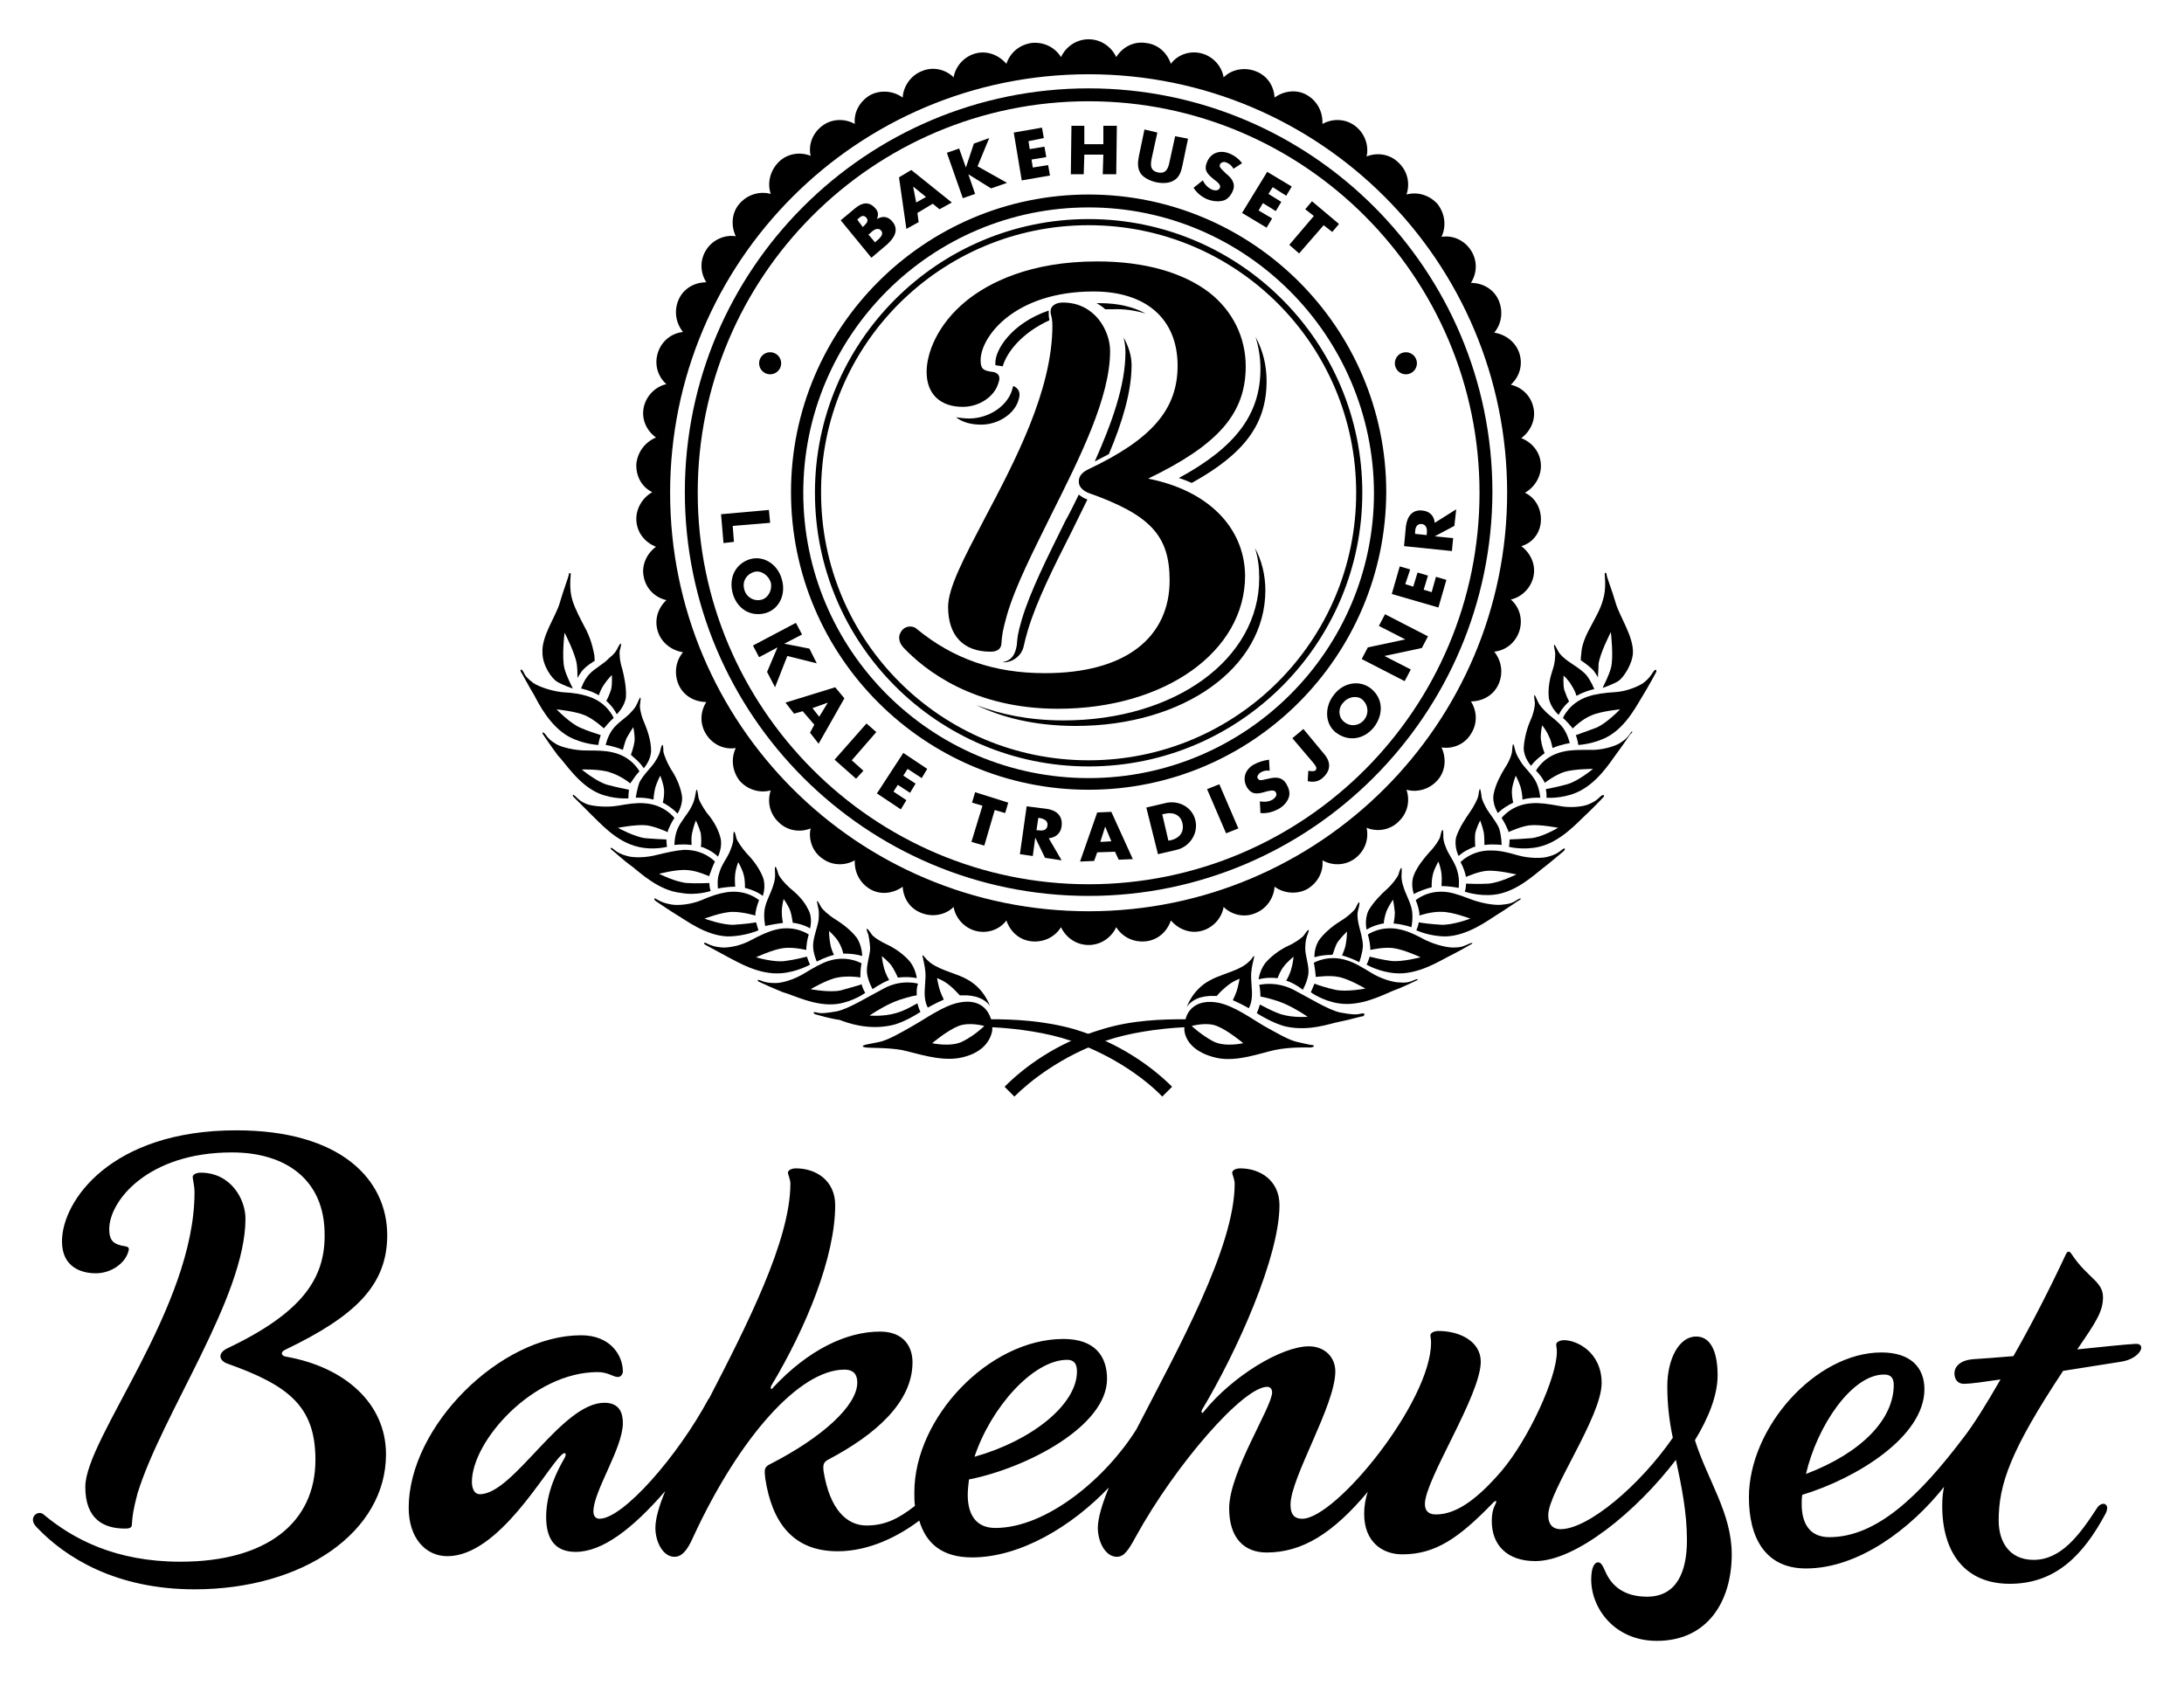 <?xml version="1.0" encoding="UTF-8"?>
<svg xmlns="http://www.w3.org/2000/svg" xmlns:xlink="http://www.w3.org/1999/xlink" version="1.1" x="0px" y="0px" width="355.9px" height="274.8px" viewBox="0 0 355.9 274.8" style="enable-background:new 0 0 355.9 274.8;" xml:space="preserve">
<g id="Layer_1">
</g>
<g id="Design">
	<g>
		<g>
			<path d="M201.2,192.9c0-0.7-0.4-1.5-0.4-1.8c0-0.4,0.6-0.7,1.3-0.7c3.3,0,6.4,2,6.4,6c0,8.4-6.9,23.8-12.6,33.3     c-0.3,0.6,0.1,0.7,0.3,0.3c4.6-5.7,12.6-10.6,17.1-10.6c2.5,0,4.3,1.7,4.3,4.1c0,5.5-7.3,17.3-7.3,21.7c0,1.8,0.8,2.3,1.9,2.3     c5.5,0,21-19.1,21-28.7c0-0.7-0.1-0.8-0.1-1.2c0-0.4,0.6-0.7,1.3-0.7c3.5,0,6.9,1.7,6.9,5c0,5.5-9.1,19.2-9.1,23.2     c0,0.9,0.4,1.7,1.8,1.7c3.5,0,7-2.8,10.7-7.1c4.4-5.2,9-15.2,9-19.4c0-0.7-0.1-0.8-0.1-1.2c0-0.4,0.6-0.7,1.3-0.7     c2,0,6.1,1.9,6.1,7c0,5.5-8.7,17.7-8.7,21.5c0,1.8,1,2.3,2,2.3c4.5,0,12.9-7.1,18.3-14.9c-0.6-2.8-0.9-5.5-0.9-8.4     c0-4.4,1.9-8.1,4.7-8.1c2.8,0,3.5,3.4,3.5,6.3c0,3.3-1.5,7-3.7,10.6c2.1,6.6,6,11.9,6,18.6c0,7.6-3.9,14.1-12.2,14.1     c-6.9,0-10.7-5.3-10.7-10c0-2.1,0.6-2.8,1.1-2.8c0.4,0,0.7,0.3,1.2,1.5c1,2.3,3,4.1,6.8,4.1c4.8,0,6.5-4,6.5-9.2     c0-4.6-0.9-8.9-1.8-13.1c-6.4,8.4-16.3,16.5-22.9,16.5c-4.7,0-7.1-2.7-7.1-6.5c0-1.5,0.3-2.2,0.6-2.8c0.3-0.6,0-0.6-0.3-0.3     c-5.7,5.9-9.5,8.5-14.9,8.5c-3.2,0-6.2-2-6.2-6.6c0-1.2,0.2-2.5,0.6-3.6c-5.7,6.8-10.7,9.9-16.5,9.9c-3.6,0-6.1-2.3-6.1-7.2     c0-5.9,7-16.5,7-18.9c0-0.4-0.2-0.9-0.8-0.9c-3.9,0-14.9,12.6-21.4,24.4c-1.2,2.2-1.9,3.3-3.1,3.3c-1.9,0-3.1-2.5-3.1-4.7     c0-1.6,0.7-3.9,1.8-6.6c-6,6.3-14.4,11.4-22.3,11.4c-4.9,0-7.5-2.3-8.6-6c-3.3,2.5-8.1,5-13.3,5c-7.2,0-10.7-4.6-11.8-11.9     c-0.1-1.2-0.3-1.8,0.8-2.3c8.4-4.3,14.2-9.5,14.2-13.3c0-1.2-0.5-2.1-2.1-2.1c-7.3,0-17.1,11-24.6,27.2c-1,2.3-1.9,3.3-3.1,3.3     c-1.9,0-3.1-2.5-3.1-4.7c0-1.5,0.6-3.6,1.6-6c-5.3,6.1-10.2,9.9-14.6,9.9c-3.2,0-4.8-1.9-4.8-5.7c0-4.1,1.9-7.7,3-9.6     c0.4-0.7,0.1-1.1-0.5-0.5c-2.6,2.4-10.2,16.5-18.6,16.5c-3.5,0-6.3-2.9-6.3-7.9c0-13.2,14.9-28.1,28.1-28.1     c4.8,0,6.8,3.3,6.8,5.9c0,0.4-0.3,0.9-0.8,0.9c-0.8,0-1.6-0.8-3.3-0.8c-10.6,0-20.5,11.3-20.5,17.9c0,0.9,0.3,2,1.3,2     c5.5,0,13.3-14.9,20.3-14.9c2.4,0,3,1.6,3,3.3c0,4.1-4.8,11.1-4.8,14.4c0,0.9,0.5,1.2,1,1.2c3.8,0,12.7-10.1,17.8-19.6v0.1     c6.2-12,13.3-25.9,13.3-35.1c0-0.7-0.4-1.5-0.4-1.8c0-0.4,0.6-0.7,1.3-0.7c3.3,0,6.4,2,6.4,6c0,8.4-4.7,19.9-10.4,29.4     c-0.3,0.6,0.1,0.7,0.3,0.3c5.7-6.1,11.9-9.1,17.4-9.1c4,0,5.3,2.6,5.3,5c0,6.5-6,11.8-13.8,15.9c-0.7,0.4-0.8,0.8-0.7,1.8     c1,6.3,3.8,8.9,7,8.9c2.9,0,5.1-1,7.9-3.2c-0.1-0.7-0.1-1.4-0.1-2.2c0-12.2,12.2-25,24.3-25c5.1,0,7.1,2.8,7.1,6.5     c0,7.7-13,14.5-22.5,16.4c-0.1,0.9-0.2,1.7-0.2,2.5c0,3.3,1.4,5.4,4.5,5.4c8.4,0,18.1-8.2,23-16.1     C191.9,219.9,201.2,203.3,201.2,192.9z M158.8,237.4c9.3-2.6,16.7-8.5,16.7-13.9c0-1.4-0.6-1.9-1.6-1.9     C168.4,221.6,161.5,229.3,158.8,237.4z M316.5,245.4c0-1.2,0.1-2.2,0.3-3.1c-5.4,6.8-13.9,13.3-22.5,13.3     c-6.7,0-9.3-5.1-9.3-11.6c0-11.4,10.9-23.6,21.6-23.6c4.7,0,7,2.4,7,6c0,7.7-11,14.5-19.9,17.2c-0.1,0.5-0.1,1-0.1,1.5     c0,3.3,1.4,5.4,4.5,5.4c7.7,0,14.7-6.7,22-16.4c1.4-1.8,3.5-5.1,5.9-9.3c-2.7,0.4-4.9,0.7-5.7,0.7c-1,0.1-1.7-0.4-1.8-1.5     c-0.1-1.1,0.7-2.3,3-2.5c1.8-0.1,4.1-0.3,6.6-0.5c2.8-4.9,5.8-10.7,8.6-16.7c0.3-0.5,0.6-0.4,0.9,0.1c2.6,3.9,5.1,4.4,5.1,7     c0,2.3-1.1,4-4.2,8.5c4-0.4,7.6-0.8,9.5-0.9c1.9-0.1,0.8,2.4-2.3,2.9l-9.5,1.5c-8.6,13-10.5,18.5-10.5,24.4     c0,3.4,1.7,6.4,5.7,6.4c4.5,0,7.5-4.1,10.3-8.4c0.8-1.3,2.3-0.8,1.4,0.9c-3.6,6.7-8.1,11.4-15.6,11.4     C320.2,258.1,316.5,253,316.5,245.4z M294.3,240.2c9.2-3.5,14.3-9,14.3-14.5c0-0.9-0.3-1.7-1.5-1.7     C301.8,223.9,296.1,232.4,294.3,240.2z M37.8,187.8c-13.7,0-20,7.9-20,12.5c0,1.9,0.7,2.5,2.6,2.8c0.6,0.1,0.7,0.3,0.5,0.9     c-0.5,1.8-2.7,3.5-5.3,3.5c-2.2,0-5.5-0.9-5.5-5.2c0-6.6,8-18.1,28.4-18.1c17,0,24.6,8,24.6,17.1c0,8.2-5.3,13.2-16.5,18.6     c-1,0.4-0.8,1.1,0.1,1.2c9.5,1.7,16.2,7.6,16.2,15.9c0,12.6-13.4,22-31.2,22c-12.7,0-21-5.1-25.8-10.2c-1.4-1.5,0.3-2.8,1.2-2     c4.8,4,11.7,7.7,22.3,7.7c14.1,0,22-6.4,22-16.6c0-8.6-4.2-12.1-14.4-15.7c-1.3-0.5-1.6-1.7,0.1-2.5     c12.2-5.8,15.8-11.4,15.8-18.3C53,192.2,46.5,187.8,37.8,187.8z M21.5,248.3c0,0.5-0.1,0.8-1.1,0.8c-3.5,0-6.5-1.5-6.5-6.8     c0-7.9,17.8-29.2,17.8-48c0-1.1-0.3-2.1-0.3-2.5c0-0.4,0.6-0.7,1.3-0.7c4.9,0,7.3,4.3,7.3,7.5c0,12.8-13.6,31.8-17.6,44.8     C21.7,246.1,21.6,246.9,21.5,248.3z"></path>
		</g>
	</g>
	<g>
		<g>
			<g>
				<path d="M150.8,158.4c0.1,1.1-0.2,2.9-0.1,4c0.1,1.2,0.5,1.8,0.5,1.8s1.2-0.7,2.6-1.3c-0.2-0.4-0.4-0.9-0.6-1.4      c-0.3-0.9-0.5-2.1-0.5-2.1s1.2,0.4,2.3,1.4c0.6,0.5,1.1,1.1,1.4,1.4c0.1,0,0.2,0,0.3,0c2.4-0.1,3.9,0.7,4.6,1.7      c0,0-0.9-2.8-3.7-4.3c-1.4-0.8-3.5-1.3-4.8-2c-1.1-0.5-1.8-1.2-2.1-1.6c-0.3-0.4-0.5-0.5-0.3,0.1      C150.5,156.7,150.7,157.3,150.8,158.4z"></path>
				<path d="M145.2,167.1c2.1-0.4,4.8-2.2,4.8-2.2s-0.3-0.5-0.5-1.4c-0.6,0.3-2,1.2-3.5,1.6c-2,0.6-4.3,0.4-4.3,0.4s1.7-1.2,3.7-2.1      c1.6-0.7,3.3-1.1,4-1.2c-0.1-1.2,0.2-1.9,0.2-1.9s-2.7-0.8-5.6,0.8c-2.5,1.3-5.7,3.3-7.6,3.7c-1.7,0.3-2.6,0.4-3.3,0.2      c-0.7-0.2-0.6,0.2-0.2,0.3c0.4,0.1,2.3,0.7,3.9,0.9C138.1,166.7,141.4,167.9,145.2,167.1z"></path>
				<path d="M141.8,154.5c0,1.1-0.7,2.9-0.5,4.2c0.2,1.3,0.9,2.5,0.9,2.5s1.2-0.9,2.7-1.5c-0.2-0.3-0.6-1.1-0.8-1.8      c-0.3-1-0.4-2.1-0.4-2.1s1.1,0.9,1.6,1.6c0.4,0.6,0.9,1.6,1,1.9c0,0,0.1,0,0.1,0c1.8-0.2,3,0.1,3,0.1s-0.2-1.7-1.3-2.9      c-1.1-1.2-2.5-2.1-3.6-2.6c-1.1-0.5-2.3-1.3-2.5-1.7c-0.8-1.2-1-1.1-0.5,0.1C141.6,152.8,141.7,153.2,141.8,154.5z"></path>
				<path d="M132.5,154.1c0,1.3,0.6,2.6,0.6,2.6s1.3-0.7,2.8-1.1c-0.2-0.4-0.5-1.1-0.6-1.8c-0.2-1-0.2-2.1-0.2-2.1s1,0.9,1.5,1.7      c0.4,0.6,0.8,1.7,0.8,2c0.1,0,0.1,0,0.2,0c1.8,0,2.9,0.4,2.9,0.4s0-1.7-0.9-3c-1-1.3-2.4-2.3-3.5-3c-1-0.6-2.1-1.6-2.3-2      c-0.7-1.3-0.8-1.3-0.5,0c0.1,0.4,0.2,0.8,0.1,2.1C133.2,151.2,132.5,152.8,132.5,154.1z"></path>
				<path d="M127.3,158.6c2.6-0.2,4.7-1.4,4.7-1.4s-0.3-0.6-0.5-1.3c-0.4,0.1-2,0.5-3.5,0.7c-1.8,0.3-4.8-0.6-4.8-0.6      s2.8-1.3,4.5-1.5c1.6-0.2,3.6,0.3,3.7,0.3c0-0.1,0-0.2,0-0.4c0.1-1.3,0.4-2.1,0.4-2.1s-2.2-1.6-5.4-0.8c-1.2,0.3-2.5,0.9-4,1.7      c-1.6,0.9-3.7,1.3-4.8,1.2c-1.1-0.1-1.7-0.3-2.3-0.6c-0.7-0.4-0.7,0-0.3,0.2c0.4,0.2,2.4,1.3,3.7,2      C120.1,156.7,123.6,158.9,127.3,158.6z"></path>
				<path d="M136.5,163.6c2.6-0.4,4.5-1.8,4.5-1.8s-0.4-0.6-0.6-1.4c-0.5,0.2-2,0.6-3.4,1c-1.8,0.4-4.9-0.2-4.9-0.2s2.7-1.6,4.4-1.9      c1.5-0.3,3.4-0.1,3.7,0c0-0.1,0-0.1,0-0.2c0-1.3,0.2-2.1,0.2-2.1s-2.3-1.4-5.4-0.4c-1.2,0.4-2.4,1.1-3.9,2      c-1.6,1-3.6,1.6-4.7,1.6c-1.1,0-1.7-0.1-2.4-0.4c-0.7-0.3-0.6,0.1-0.3,0.2c0.4,0.2,2.4,1.1,3.9,1.7      C129.2,162.1,132.9,164.1,136.5,163.6z"></path>
				<path d="M127.6,150.4c-0.1-0.4-0.2-1.1-0.2-1.8c0-1,0.3-2.1,0.3-2.1s0.8,1.1,1.1,2c0.2,0.6,0.3,1.4,0.4,1.9c0.1,0,0.2,0,0.2,0      c1.8,0.3,2.6,0.9,2.6,0.9s0.5-1.7-0.3-3.1c-0.7-1.5-2-2.7-3-3.5c-0.9-0.8-1.8-1.9-1.9-2.4c-0.4-1.4-0.6-1.4-0.5-0.1      c0,0.4,0.1,0.9-0.3,2.1c-0.3,1.1-1.2,2.6-1.4,3.9c-0.2,1.3,0.1,2.7,0.1,2.7S126,150.6,127.6,150.4z"></path>
				<path d="M123.6,151.6c0,0-0.2-0.6-0.4-1.3c-0.4,0.1-2,0.3-3.6,0.4c-1.8,0.1-4.8-1-4.8-1s2.9-1.1,4.6-1.1c1.7,0,3.7,0.6,3.7,0.6      l0,0c0-0.1,0-0.3,0-0.4c0.2-1.2,0.6-2.1,0.6-2.1s-2-1.8-5.3-1.3c-1.3,0.2-2.5,0.6-4.1,1.3c-1.7,0.7-3.8,0.9-4.9,0.7      c-1.1-0.2-1.6-0.4-2.3-0.8c-0.6-0.4-0.6-0.1-0.3,0.2c0.3,0.2,2.2,1.5,3.5,2.3c1.4,0.8,4.7,3.4,8.3,3.5      C121.4,152.6,123.6,151.6,123.6,151.6z"></path>
				<path d="M117,144.8c0,0,1.3-0.3,2.8-0.3c0-0.4-0.1-1.2,0-2c0.1-1,0.5-2,0.5-2s0.7,1.2,0.9,2.1c0.2,0.7,0.2,1.7,0.2,2.1      c0.1,0,0.3,0.1,0.4,0.1c1.7,0.5,2.5,1.2,2.5,1.2s0.6-1.6,0-3.1c-0.6-1.5-1.7-2.9-2.6-3.8c-0.8-0.9-1.6-2.1-1.7-2.5      c-0.3-1.4-0.5-1.4-0.5-0.1c0,0.4,0,0.9-0.5,2.1c-0.4,1.1-1.5,2.4-1.8,3.7C116.8,143.3,117,144.8,117,144.8z"></path>
				<path d="M115.8,145.2c0,0-0.2-0.6-0.2-1.3c-0.5,0-2.1,0.1-3.6,0c-1.8-0.1-4.6-1.5-4.6-1.5s3-0.8,4.7-0.6c1.5,0.1,3.2,0.9,3.5,1      c0-0.1,0-0.3,0.1-0.4c0.4-1.2,0.8-2,0.8-2s-1.8-2-5.1-1.9c-1.3,0.1-2.6,0.4-4.3,0.8c-1.8,0.5-3.9,0.5-4.9,0.2      c-1.1-0.3-1.6-0.6-2.2-1.1c-0.6-0.5-0.6-0.1-0.3,0.1c0.3,0.2,2,1.8,3.3,2.7c1.3,1,4.3,3.9,7.9,4.3      C113.5,146,115.8,145.2,115.8,145.2z"></path>
				<path d="M109.9,137.7c0,0,1.3-0.2,2.8,0c0-0.4-0.1-1.2,0.1-2c0.2-1,0.6-2,0.6-2s0.6,1.3,0.8,2.1c0.1,0.8,0.1,1.9,0,2.2      c0.1,0,0.3,0.1,0.4,0.1c1.7,0.7,2.4,1.5,2.4,1.5s0.8-1.6,0.4-3.1c-0.4-1.6-1.4-3.1-2.2-4c-0.7-1-1.4-2.2-1.4-2.7      c-0.2-1.4-0.3-1.5-0.5-0.2c-0.1,0.4-0.1,0.9-0.7,2c-0.5,1-1.7,2.3-2.2,3.5C109.9,136.3,109.9,137.7,109.9,137.7z"></path>
				<path d="M108.7,138c0,0-0.1-0.5-0.1-1.2c-0.6,0-2-0.1-3.4-0.2c-1.8-0.2-4.5-1.7-4.5-1.7s3.1-0.6,4.7-0.4      c1.4,0.2,2.9,0.9,3.4,1.1c0-0.1,0.1-0.3,0.1-0.4c0.5-1.2,1-1.9,1-1.9s-1.6-2.2-4.9-2.4c-1.3-0.1-2.6,0.1-4.3,0.4      c-1.8,0.3-3.9,0.1-4.9-0.2c-1.1-0.4-1.5-0.8-2-1.3c-0.5-0.5-0.6-0.2-0.3,0.1c0.3,0.3,1.9,1.9,3,3c1.2,1.1,3.9,4.3,7.5,5.1      C106.4,138.6,108.7,138,108.7,138z"></path>
				<path d="M103.6,130c0,0,1.4-0.1,2.9,0.3c0-0.4,0.1-1.2,0.3-2c0.3-1,0.8-1.9,0.8-1.9s0.5,1.3,0.6,2.2c0.1,0.8-0.1,1.9-0.2,2.2      c0.1,0,0.1,0.1,0.2,0.1c1.6,0.9,2.2,1.7,2.2,1.7s1-1.5,0.7-3.1c-0.3-1.6-1.1-3.2-1.8-4.2c-0.6-1-1.1-2.3-1.2-2.8      c0-1.4-0.2-1.5-0.5-0.2c-0.1,0.4-0.2,0.8-0.9,1.9c-0.6,0.9-1.9,2.1-2.5,3.3C103.8,128.6,103.6,130,103.6,130z"></path>
				<path d="M97.6,129.3c2.4,1,4.8,0.8,4.8,0.8s0-0.7,0.1-1.4c-0.5-0.1-2-0.4-3.5-0.8c-1.8-0.5-4.2-2.5-4.2-2.5s3.1-0.1,4.7,0.5      c1.6,0.5,3.2,1.7,3.2,1.8c0-0.1,0.1-0.2,0.2-0.3c0.7-1.1,1.3-1.7,1.3-1.7s-1.2-2.4-4.4-3.1c-1.3-0.3-2.6-0.3-4.3-0.3      c-1.8,0-3.9-0.5-4.8-1c-1-0.6-1.4-1-1.8-1.6c-0.5-0.6-0.6-0.3-0.4,0c0.2,0.3,1.5,2.2,2.4,3.4C92.1,124.3,94.3,127.9,97.6,129.3z      "></path>
				<path d="M99.8,118.9c-0.8,1.1-1.1,2.5-1.1,2.5s1.4,0.2,2.8,0.8c0.1-0.3,0.3-1.2,0.6-1.9c0.5-0.9,1.1-1.8,1.1-1.8      s0.3,1.4,0.2,2.3c-0.1,0.8-0.5,2-0.6,2.2c0.1,0.1,0.2,0.1,0.2,0.2c1.4,1.1,1.9,2,1.9,2s1.2-1.3,1.2-2.9c0-1.6-0.6-3.3-1.1-4.5      c-0.5-1.1-0.8-2.5-0.7-3c0.2-1.4,0.1-1.5-0.4-0.3c-0.2,0.4-0.3,0.8-1.2,1.7C102.1,116.9,100.6,117.8,99.8,118.9z"></path>
				<path d="M92.8,120.1c2.3,1.2,4.7,1.3,4.7,1.3s0.1-0.8,0.4-1.6c-0.5-0.2-2-0.6-3.3-1.2c-1.7-0.7-3.9-3-3.9-3s3.1,0.3,4.7,1      c1.5,0.7,2.9,2,3,2.1c0,0,0-0.1,0.1-0.1c0.8-1,1.5-1.6,1.5-1.6s-1-2.5-4.1-3.5c-1.2-0.4-2.5-0.6-4.3-0.7      c-1.8-0.2-3.8-0.9-4.7-1.5c-0.9-0.7-1.3-1.1-1.6-1.8c-0.4-0.7-0.6-0.3-0.4,0c0.2,0.3,1.3,2.4,2.1,3.7      C87.7,114.5,89.6,118.4,92.8,120.1z"></path>
				<path d="M96,109.9c-0.9,1-1.3,2.3-1.3,2.3s1.5,0.3,2.9,1.1c0.1-0.4,0.4-1.1,0.8-1.7c0.6-0.9,1.3-1.6,1.3-1.6s0.1,1.4-0.1,2.3      c-0.2,0.7-0.6,1.6-0.8,1.9c0,0,0,0,0,0c1.3,1.2,1.7,2.2,1.7,2.2s1.3-1.2,1.5-2.8c0.1-1.6-0.3-3.4-0.6-4.6      c-0.4-1.2-0.5-2.5-0.4-3c0.4-1.4,0.2-1.5-0.4-0.3c-0.2,0.4-0.4,0.8-1.4,1.6C98.4,108.2,96.9,108.9,96,109.9z"></path>
				<path d="M175,167.7c-5-1.4-9.9-1.6-13.5-1.6c-0.5-1.7-2-3.4-5.3-2.7c-2.5,0.5-5.5,2.7-7.5,3.8c-1.9,1.1-4,2.3-5.4,2.6      c-1.4,0.3-2.2,0.4-2.4,0.5c-0.4,0.1-0.5,0.3,0.2,0.4c0.7,0.1,3.4,0,5.8,0.4c2.4,0.5,6.2,1.9,9.5,1.3c3.6-0.7,5-2.7,5.3-4.5      c0-0.1,0-0.3,0-0.5c4.1,0.2,9,0.9,12.8,2.2c7.3,2.5,12.5,6.6,14.9,9.1l0.2-0.2l1.4-1.4C187.8,173.9,182.4,169.9,175,167.7z       M156.9,169.7c-1.9,1-5,0.3-5,0.3s2.5-2.1,4.3-2.8c1.8-0.7,4.2,0,4.2,0S158.9,168.7,156.9,169.7z"></path>
				<path d="M90.8,111.1c0.8,0.5,2.5,1.1,2.5,1.1s0,0,0-0.1c-0.3-0.6-1-2-1.3-3.1c-0.5-1.8,0-5.9,0-5.9s1.8,3.5,2,5.2      c0.1,0.8,0.1,1.5,0.1,2.2c0.2-0.4,0.5-0.8,0.7-1.1c0.7-0.9,2.1-1.7,2.1-1.7s0-0.8-0.1-1.2c-0.1-0.4-0.3-1.8-1.2-3.7      c-1.1-2.1-1.8-3.4-2.3-4.9C92.7,96,93,94,93,93.6c0-0.3-0.3-0.3-0.3,0c0,0.3-0.9,2.6-1.5,4.7c-0.6,2.1-3,5.4-2.8,8.1      C88.4,108.4,89.9,110.6,90.8,111.1z"></path>
			</g>
			<g>
				<path d="M213.8,170.3c-0.2,0-1.1-0.2-2.4-0.5c-1.4-0.3-3.4-1.5-5.4-2.6c-1.9-1.1-4.9-3.3-7.5-3.8c-3.3-0.6-4.9,1-5.3,2.7      c-3.7,0-8.6,0.1-13.5,1.6c-7.5,2.2-12.8,6.2-16,9.4l1.4,1.4l0.2,0.2c2.4-2.4,7.6-6.6,14.9-9.1c3.8-1.3,8.7-2,12.8-2.2      c0,0.2,0,0.3,0,0.5c0.2,1.8,1.7,3.7,5.3,4.5c3.3,0.7,7.1-0.8,9.5-1.3c2.4-0.5,5.1-0.4,5.8-0.4      C214.3,170.6,214.2,170.3,213.8,170.3z M197.7,169.7c-1.9-1-3.5-2.5-3.5-2.5s2.4-0.7,4.1,0c1.8,0.7,4.3,2.8,4.3,2.8      S199.6,170.7,197.7,169.7z"></path>
				<path d="M198,162.3c0.1,0,0.2,0,0.3,0c0.3-0.4,0.8-0.9,1.4-1.4c1.1-1,2.3-1.4,2.3-1.4s-0.2,1.2-0.5,2.1c-0.2,0.5-0.4,1-0.6,1.4      c1.4,0.6,2.6,1.3,2.6,1.3s0.4-0.6,0.5-1.8c0.1-1.1-0.2-2.9-0.1-4c0.1-1.1,0.3-1.7,0.4-2.2c0.2-0.7,0-0.6-0.3-0.1      c-0.3,0.4-1,1.1-2.1,1.6c-1.4,0.7-3.4,1.2-4.8,2c-2.8,1.5-3.7,4.3-3.7,4.3C194.1,163,195.6,162.2,198,162.3z"></path>
				<path d="M221.7,165.2c-0.7,0.2-1.7,0.1-3.3-0.2c-1.9-0.4-5.1-2.4-7.6-3.7c-2.9-1.5-5.6-0.8-5.6-0.8s0.2,0.7,0.2,1.9      c0.6,0.1,2.4,0.5,4,1.2c2,0.9,3.7,2.1,3.7,2.1s-2.3,0.2-4.3-0.4c-1.5-0.5-2.9-1.3-3.5-1.6c-0.2,0.8-0.5,1.4-0.5,1.4      s2.6,1.7,4.8,2.2c3.8,0.8,7.1-0.5,8.7-0.8c1.6-0.3,3.5-0.9,3.9-0.9C222.4,165.3,222.5,165,221.7,165.2z"></path>
				<path d="M208.1,159.4c0,0,0.1,0,0.1,0c0.1-0.3,0.5-1.3,1-1.9c0.5-0.7,1.6-1.6,1.6-1.6s-0.1,1.1-0.4,2.1      c-0.2,0.7-0.6,1.5-0.8,1.8c1.5,0.5,2.7,1.5,2.7,1.5s0.7-1.2,0.9-2.5c0.2-1.3-0.5-3-0.5-4.2c0-1.3,0.2-1.7,0.3-2.1      c0.5-1.2,0.3-1.3-0.5-0.1c-0.3,0.4-1.4,1.2-2.5,1.7c-1.1,0.5-2.5,1.4-3.6,2.6c-1.1,1.2-1.3,2.9-1.3,2.9S206.3,159.2,208.1,159.4      z"></path>
				<path d="M217.2,155.5c0.1-0.3,0.4-1.4,0.8-2c0.5-0.7,1.5-1.7,1.5-1.7s0,1.1-0.2,2.1c-0.1,0.7-0.5,1.5-0.6,1.8      c1.5,0.4,2.8,1.1,2.8,1.1s0.5-1.3,0.6-2.6c0-1.3-0.6-2.9-0.8-4.1c-0.2-1.3,0-1.7,0.1-2.1c0.3-1.3,0.1-1.3-0.5,0      c-0.2,0.4-1.3,1.4-2.3,2c-1,0.6-2.5,1.7-3.5,3c-1,1.3-0.9,3-0.9,3s1.1-0.4,2.9-0.4C217.1,155.5,217.2,155.5,217.2,155.5z"></path>
				<path d="M239.4,153.8c-0.7,0.3-1.2,0.6-2.3,0.6c-1.1,0.1-3.1-0.4-4.8-1.2c-1.5-0.8-2.7-1.4-4-1.7c-3.2-0.8-5.4,0.8-5.4,0.8      s0.3,0.9,0.4,2.1c0,0.1,0,0.2,0,0.4c0.1,0,2.1-0.5,3.7-0.3c1.7,0.2,4.5,1.5,4.5,1.5s-3,0.8-4.8,0.6c-1.5-0.2-3.1-0.6-3.5-0.7      c-0.2,0.7-0.5,1.3-0.5,1.3s2,1.2,4.7,1.4c3.6,0.3,7.2-2,8.6-2.7c1.4-0.7,3.4-1.8,3.7-2C240,153.8,240.1,153.5,239.4,153.8z"></path>
				<path d="M230.5,159.7c-0.7,0.3-1.2,0.5-2.4,0.4c-1.1,0-3.1-0.6-4.7-1.6c-1.5-0.9-2.6-1.6-3.9-2c-3.1-1-5.4,0.4-5.4,0.4      s0.2,0.9,0.3,2.1c0,0.1,0,0.1,0,0.2c0.3,0,2.2-0.3,3.7,0c1.7,0.3,4.4,1.9,4.4,1.9s-3.1,0.6-4.9,0.2c-1.4-0.3-2.9-0.8-3.4-1      c-0.3,0.8-0.6,1.4-0.6,1.4s1.9,1.4,4.5,1.8c3.6,0.6,7.3-1.4,8.8-2c1.4-0.5,3.5-1.5,3.9-1.7C231.1,159.7,231.2,159.4,230.5,159.7      z"></path>
				<path d="M225.3,150.5c0.1,0,0.2,0,0.2,0c0-0.5,0.2-1.3,0.4-1.9c0.3-0.8,1.1-2,1.1-2s0.2,1,0.3,2.1c0,0.6-0.1,1.3-0.2,1.8      c1.5,0.1,2.9,0.6,2.9,0.6s0.3-1.4,0.1-2.7c-0.2-1.3-1.1-2.8-1.4-3.9c-0.4-1.2-0.3-1.7-0.3-2.1c0.1-1.3-0.1-1.3-0.5,0.1      c-0.2,0.5-1,1.6-1.9,2.4c-0.9,0.8-2.2,2.1-3,3.5c-0.7,1.5-0.3,3.1-0.3,3.1S223.5,150.9,225.3,150.5z"></path>
				<path d="M247.3,146.6c-0.6,0.4-1.1,0.7-2.3,0.8c-1.1,0.2-3.1-0.1-4.9-0.7c-1.6-0.6-2.9-1.1-4.1-1.3c-3.3-0.5-5.3,1.3-5.3,1.3      s0.4,0.8,0.6,2.1c0,0.1,0,0.3,0,0.4l0,0c0,0,2-0.7,3.7-0.6c1.7,0,4.6,1.1,4.6,1.1s-2.9,1.1-4.8,1c-1.6-0.1-3.2-0.3-3.6-0.4      c-0.1,0.7-0.4,1.3-0.4,1.3s2.1,1,4.8,1c3.6-0.1,7-2.7,8.3-3.5c1.3-0.8,3.2-2.1,3.5-2.3C248,146.5,248,146.2,247.3,146.6z"></path>
				<path d="M232.9,144.7c0.1,0,0.3-0.1,0.4-0.1c0-0.4,0-1.4,0.2-2.1c0.2-0.9,0.9-2.1,0.9-2.1s0.4,1,0.5,2c0.1,0.8,0,1.6,0,2      c1.5,0,2.8,0.3,2.8,0.3s0.2-1.4-0.2-2.7c-0.3-1.3-1.4-2.7-1.8-3.7c-0.5-1.2-0.5-1.6-0.5-2.1c0-1.3-0.2-1.3-0.5,0.1      c-0.1,0.5-0.9,1.7-1.7,2.5c-0.8,0.9-2,2.3-2.6,3.8c-0.6,1.5,0,3.1,0,3.1S231.2,145.2,232.9,144.7z"></path>
				<path d="M254.5,138.5c-0.6,0.5-1.1,0.8-2.2,1.1c-1,0.3-3.1,0.3-4.9-0.2c-1.7-0.5-3-0.8-4.3-0.8c-3.3-0.1-5.1,1.9-5.1,1.9      s0.5,0.8,0.8,2c0,0.1,0.1,0.3,0.1,0.4c0.3-0.1,2-0.9,3.5-1c1.7-0.1,4.7,0.6,4.7,0.6s-2.8,1.4-4.6,1.5c-1.5,0.1-3.1,0-3.6,0      c0,0.8-0.2,1.3-0.2,1.3s2.2,0.8,4.8,0.5c3.6-0.4,6.7-3.4,7.9-4.3c1.2-0.9,2.9-2.4,3.3-2.7C255.2,138.4,255.1,138,254.5,138.5z"></path>
				<path d="M240,138.1c0.1-0.1,0.3-0.1,0.4-0.1c0-0.3-0.1-1.4,0-2.2c0.2-0.9,0.8-2.1,0.8-2.1s0.4,1,0.6,2c0.1,0.8,0.1,1.7,0.1,2      c1.5-0.2,2.8,0,2.8,0s0-1.4-0.4-2.7c-0.5-1.2-1.7-2.5-2.2-3.5c-0.6-1.1-0.7-1.6-0.7-2c-0.2-1.3-0.3-1.2-0.5,0.2      c-0.1,0.5-0.7,1.7-1.4,2.7c-0.7,1-1.7,2.5-2.2,4c-0.4,1.6,0.4,3.1,0.4,3.1S238.3,138.8,240,138.1z"></path>
				<path d="M260.8,129.8c-0.5,0.5-1,0.9-2,1.3c-1,0.4-3.1,0.6-4.9,0.2c-1.7-0.3-3-0.5-4.3-0.4c-3.3,0.2-4.9,2.4-4.9,2.4      s0.5,0.7,1,1.9c0.1,0.1,0.1,0.3,0.1,0.4c0.5-0.2,2-0.9,3.4-1.1c1.7-0.2,4.7,0.4,4.7,0.4s-2.7,1.6-4.5,1.7      c-1.4,0.1-2.8,0.2-3.4,0.2c0,0.7-0.1,1.2-0.1,1.2s2.3,0.6,4.9,0c3.5-0.8,6.3-4,7.5-5.1c1.1-1,2.7-2.7,3-3      C261.5,129.7,261.4,129.3,260.8,129.8z"></path>
				<path d="M246.4,130.9c0.1,0,0.1-0.1,0.2-0.1c-0.1-0.3-0.3-1.4-0.2-2.2c0.1-0.9,0.6-2.2,0.6-2.2s0.5,0.9,0.8,1.9      c0.2,0.7,0.3,1.6,0.3,2c1.5-0.4,2.9-0.3,2.9-0.3s-0.1-1.4-0.7-2.6c-0.6-1.2-1.9-2.3-2.5-3.3c-0.7-1.1-0.8-1.5-0.9-1.9      c-0.3-1.3-0.4-1.2-0.5,0.2c0,0.5-0.5,1.8-1.2,2.8c-0.6,1-1.5,2.6-1.8,4.2c-0.3,1.6,0.7,3.1,0.7,3.1S244.8,131.7,246.4,130.9z"></path>
				<path d="M265.6,119.6c-0.4,0.6-0.8,1-1.8,1.6c-0.9,0.5-3,1.1-4.8,1c-1.7,0-3.1,0-4.3,0.3c-3.2,0.7-4.4,3.1-4.4,3.1      s0.7,0.6,1.3,1.7c0.1,0.1,0.1,0.2,0.1,0.3c0.1-0.1,1.7-1.3,3.2-1.8c1.6-0.5,4.7-0.5,4.7-0.5s-2.4,2-4.2,2.5      c-1.4,0.4-3,0.7-3.5,0.8c0.2,0.8,0.1,1.4,0.1,1.4s2.4,0.2,4.8-0.8c3.4-1.4,5.6-5,6.5-6.2c0.9-1.2,2.2-3.1,2.4-3.4      C266.2,119.3,266,118.9,265.6,119.6z"></path>
				<path d="M251.5,122.9c0.1-0.1,0.2-0.1,0.2-0.2c-0.1-0.2-0.5-1.3-0.6-2.2c-0.1-0.9,0.2-2.3,0.2-2.3s0.7,0.8,1.1,1.8      c0.4,0.7,0.5,1.6,0.6,1.9c1.4-0.6,2.8-0.8,2.8-0.8s-0.3-1.4-1.1-2.5c-0.8-1.1-2.3-2-3-2.8c-0.9-0.9-1-1.3-1.2-1.7      c-0.5-1.2-0.6-1.1-0.4,0.3c0.1,0.5-0.2,1.9-0.7,3c-0.5,1.1-1,2.8-1.1,4.5c0,1.6,1.2,2.9,1.2,2.9S250,124,251.5,122.9z"></path>
				<path d="M269.4,109.5c-0.4,0.6-0.7,1.1-1.6,1.8c-0.9,0.6-2.8,1.4-4.7,1.5c-1.7,0.1-3.1,0.3-4.3,0.7c-3.1,1-4.1,3.5-4.1,3.5      s0.7,0.6,1.5,1.6c0,0,0,0.1,0.1,0.1c0.1-0.1,1.5-1.5,3-2.1c1.5-0.7,4.7-1,4.7-1s-2.2,2.3-3.9,3c-1.3,0.5-2.8,1-3.3,1.2      c0.3,0.8,0.4,1.6,0.4,1.6s2.4-0.1,4.7-1.3c3.2-1.7,5-5.5,5.9-6.9c0.8-1.3,1.9-3.3,2.1-3.7C270,109.2,269.8,108.9,269.4,109.5z"></path>
				<path d="M254,116.5c0,0,0.4-1,1.7-2.2c0,0,0,0,0,0c-0.2-0.3-0.6-1.3-0.8-1.9c-0.2-0.9-0.1-2.3-0.1-2.3s0.8,0.7,1.3,1.6      c0.4,0.6,0.7,1.3,0.8,1.7c1.4-0.8,2.9-1.1,2.9-1.1s-0.5-1.3-1.3-2.3c-0.9-1-2.4-1.8-3.3-2.5c-1-0.8-1.2-1.2-1.4-1.6      c-0.6-1.2-0.7-1.1-0.4,0.3c0.1,0.5,0,1.9-0.4,3c-0.4,1.2-0.8,2.9-0.6,4.6C252.7,115.4,254,116.5,254,116.5z"></path>
				<path d="M259.7,109.3c0.2,0.3,0.5,0.7,0.7,1.1c0-0.6,0.1-1.4,0.1-2.2c0.2-1.7,2-5.2,2-5.2s0.5,4.2,0,5.9c-0.3,1.1-1,2.5-1.3,3.1      c0,0,0,0.1,0,0.1s1.7-0.6,2.5-1.1c0.8-0.5,2.3-2.7,2.4-4.6c0.1-2.7-2.2-6-2.8-8.1c-0.6-2.1-1.5-4.3-1.5-4.7c0-0.3-0.3-0.4-0.3,0      c0,0.3,0.3,2.4-0.3,4.2c-0.4,1.5-1.2,2.8-2.3,4.9c-1,1.9-1.2,3.2-1.2,3.7c-0.1,0.5-0.1,1.2-0.1,1.2S259,108.5,259.7,109.3z"></path>
			</g>
		</g>
		<g>
			<g>
				<path d="M251.1,84.9c0.1-2-0.9-3.8-2.6-4.6c1.6-0.9,2.7-2.7,2.6-4.6c-0.1-2-1.4-3.6-3.2-4.3c1.5-1.1,2.4-3,2-4.9      c-0.4-2-1.9-3.4-3.7-3.8c1.4-1.3,2-3.2,1.4-5.1c-0.6-1.9-2.3-3.1-4.1-3.4c1.2-1.4,1.5-3.5,0.7-5.3c-0.8-1.8-2.6-2.8-4.5-2.8      c1-1.6,1.1-3.6,0-5.3c-1.1-1.7-3-2.5-4.8-2.2c0.8-1.7,0.6-3.7-0.6-5.3c-1.3-1.5-3.3-2.1-5.1-1.6c0.6-1.8,0.2-3.8-1.3-5.2      c-1.4-1.4-3.5-1.7-5.2-1c0.4-1.8-0.3-3.8-1.9-5c-1.6-1.2-3.7-1.2-5.3-0.3c0.1-1.9-0.8-3.7-2.5-4.7c-1.7-1-3.8-0.7-5.3,0.4      c-0.1-1.9-1.2-3.6-3.1-4.3c-1.8-0.7-3.9-0.3-5.2,1c-0.3-1.8-1.7-3.4-3.6-3.9c-1.9-0.5-3.9,0.2-5,1.7c-0.6-1.8-2.1-3.2-4.1-3.4      c-2-0.3-3.8,0.7-4.8,2.3c-0.8-1.7-2.5-2.9-4.5-2.9c-2,0-3.7,1.2-4.5,2.9c-1-1.6-2.8-2.5-4.8-2.3c-2,0.3-3.5,1.6-4.1,3.4      c-1.2-1.4-3.1-2.2-5-1.7c-1.9,0.5-3.3,2.1-3.6,3.9c-1.3-1.3-3.4-1.8-5.2-1c-1.8,0.7-3,2.5-3.1,4.3c-1.5-1.1-3.6-1.3-5.3-0.4      c-1.7,1-2.7,2.8-2.5,4.7c-1.6-0.9-3.7-0.9-5.3,0.3c-1.6,1.2-2.3,3.1-1.9,4.9c-1.7-0.7-3.8-0.4-5.2,1c-1.4,1.4-1.9,3.4-1.3,5.2      c-1.8-0.5-3.8,0.1-5.1,1.6c-1.3,1.5-1.4,3.6-0.6,5.3c-1.8-0.3-3.8,0.6-4.8,2.2c-1.1,1.7-1,3.7,0,5.3c-1.9,0-3.7,1-4.5,2.8      c-0.8,1.8-0.5,3.8,0.7,5.3c-1.9,0.2-3.5,1.5-4.1,3.4c-0.6,1.9,0,3.9,1.4,5.1c-1.8,0.4-3.3,1.9-3.7,3.8c-0.4,2,0.5,3.8,2,4.9      c-1.7,0.7-3,2.3-3.2,4.3c-0.1,2,0.9,3.8,2.6,4.6c-1.6,0.9-2.7,2.7-2.6,4.6c0.1,2,1.4,3.6,3.2,4.3c-1.5,1.1-2.4,3-2,4.9      c0.4,2,1.9,3.4,3.7,3.8c-1.4,1.3-2,3.2-1.4,5.1c0.6,1.9,2.3,3.1,4.1,3.4c-1.2,1.4-1.5,3.5-0.7,5.3c0.8,1.8,2.6,2.8,4.5,2.8      c-1,1.6-1.1,3.6,0,5.3c1.1,1.7,3,2.5,4.8,2.2c-0.8,1.7-0.6,3.7,0.6,5.3c1.3,1.5,3.3,2.1,5.1,1.6c-0.6,1.8-0.2,3.8,1.3,5.2      c1.4,1.4,3.5,1.7,5.2,1c-0.4,1.8,0.3,3.8,1.9,4.9c1.6,1.2,3.7,1.2,5.3,0.3c-0.1,1.9,0.8,3.7,2.5,4.7c1.7,1,3.8,0.7,5.3-0.4      c0.1,1.9,1.2,3.6,3.1,4.3c1.8,0.7,3.9,0.3,5.2-1c0.3,1.8,1.7,3.4,3.6,3.9c1.9,0.5,3.9-0.2,5-1.7c0.6,1.8,2.1,3.2,4.1,3.4      c2,0.2,3.8-0.7,4.8-2.3c0.8,1.7,2.5,2.9,4.5,2.9c2,0,3.7-1.2,4.5-2.9c1,1.6,2.8,2.5,4.8,2.3c2-0.2,3.5-1.6,4.1-3.4      c1.2,1.4,3.1,2.2,5,1.7c1.9-0.5,3.3-2.1,3.6-3.9c1.3,1.3,3.4,1.8,5.2,1c1.8-0.7,3-2.5,3.1-4.3c1.5,1.1,3.6,1.3,5.3,0.4      c1.7-1,2.7-2.8,2.5-4.7c1.6,0.9,3.7,0.9,5.3-0.3c1.6-1.2,2.3-3.1,1.9-5c1.7,0.7,3.8,0.4,5.2-1c1.5-1.4,1.9-3.4,1.3-5.2      c1.8,0.5,3.8-0.1,5.1-1.6c1.3-1.5,1.4-3.6,0.6-5.3c1.8,0.3,3.8-0.5,4.8-2.2c1.1-1.7,1-3.7,0-5.3c1.9,0,3.7-1,4.5-2.8      c0.8-1.8,0.5-3.8-0.7-5.3c1.9-0.2,3.5-1.5,4.1-3.4c0.6-1.9,0-3.9-1.4-5.1c1.8-0.4,3.3-1.9,3.7-3.8c0.4-1.9-0.5-3.8-2-4.9      C249.7,88.5,251,86.9,251.1,84.9z M177.4,148.5c-37.7,0-68.2-30.5-68.2-68.2c0-37.7,30.5-68.2,68.2-68.2      c37.7,0,68.2,30.5,68.2,68.2C245.6,118,215,148.5,177.4,148.5z"></path>
			</g>
			<g>
				<path d="M177.4,146c-36.3,0-65.8-29.5-65.8-65.8c0-36.3,29.5-65.8,65.8-65.8c36.3,0,65.8,29.5,65.8,65.8      C243.1,116.5,213.6,146,177.4,146z M177.4,16.5c-35.2,0-63.7,28.6-63.7,63.8c0,35.1,28.6,63.8,63.7,63.8      c35.2,0,63.7-28.6,63.7-63.8C241.1,45.1,212.5,16.5,177.4,16.5z"></path>
			</g>
			<g>
				<path d="M177.4,128.7c-26.7,0-48.5-21.7-48.5-48.5c0-26.7,21.7-48.5,48.5-48.5c26.7,0,48.5,21.7,48.5,48.5      C225.8,107,204.1,128.7,177.4,128.7z M177.4,33.8c-25.6,0-46.5,20.8-46.5,46.5c0,25.6,20.8,46.5,46.5,46.5      c25.6,0,46.5-20.8,46.5-46.5C223.8,54.7,203,33.8,177.4,33.8z"></path>
			</g>
			<path d="M177.4,36.7c24.1,0,43.6,19.5,43.6,43.6c0,24.1-19.5,43.6-43.6,43.6c-24.1,0-43.6-19.5-43.6-43.6     C133.7,56.2,153.3,36.7,177.4,36.7 M177.4,35.7c-24.6,0-44.6,20-44.6,44.6c0,24.6,20,44.6,44.6,44.6c24.6,0,44.6-20,44.6-44.6     C222,55.7,202,35.7,177.4,35.7L177.4,35.7z"></path>
			<g>
				<path d="M187.1,78c11.4-5.5,15.9-10.6,15.9-18.3c0-4.7-2.1-9-5.9-12c-4.3-3.3-10.6-5.1-18.3-5.1c-11,0-17.7,3.5-21.3,6.4      c-4.8,3.9-6.5,8.6-6.5,11.6c0,3.6,2.2,5.7,5.9,5.7c2.7,0,5.2-1.7,5.8-3.9c0.1-0.3,0.3-0.8,0-1.3c-0.3-0.4-0.8-0.5-1-0.5      c-1.5-0.2-1.9-0.5-1.9-1.9c0-3.8,5.5-11.2,18.4-11.2c8.6,0,13.7,4.5,13.7,12.1c0,7.1-4.2,12-14.6,16.9c-1.4,0.7-1.5,1.5-1.5,2      c0,0.8,0.6,1.4,1.5,1.8c10.2,3.6,13.3,7,13.3,14.3c0,4.6-1.8,8.4-5.2,11c-3.5,2.7-8.7,4.1-15.1,4.1c-8.3,0-14.9-2.3-20.9-7.2      c-0.3-0.3-0.7-0.4-1.1-0.4c-0.7,0-1.3,0.4-1.6,1.1c-0.2,0.3-0.4,1.3,0.5,2.3c3.5,3.7,11.4,10,25.2,10c17.4,0,30.5-9.3,30.5-21.7      C202.8,85.9,196.8,79.9,187.1,78z"></path>
				<path d="M154.5,98.9c0,4.7,2.5,7.3,6.9,7.3c0.4,0,1.8,0,1.8-1.5c0.1-1.3,0.2-2,0.9-4.5c1.4-4.8,4.3-10.4,7.2-16.3      c4.7-9.4,9.6-19.1,9.6-26.7c0-1.8-0.7-3.7-1.9-5.2c-1-1.2-2.8-2.7-5.8-2.7c-1.2,0-2,0.6-2,1.4c0,0.2,0,0.4,0.1,0.7      c0.1,0.4,0.2,1,0.2,1.6c0,10.7-6.2,22.3-11.1,31.6C157.1,90.9,154.5,95.8,154.5,98.9z"></path>
			</g>
			<g>
				<path d="M170.9,51.1c0-0.2,0-0.3,0-0.5c-6.1,2.1-8.7,6.4-8.7,8.5c0,0.2,0,0.3,0,0.4c0.1,0,0.3,0.1,0.6,0.1      c0.2,0,0.4,0.1,0.6,0.1c0.7-2.4,3.2-5.5,7.6-7.5c0-0.1,0-0.1,0-0.2C170.9,51.7,170.9,51.4,170.9,51.1z"></path>
				<path d="M157.9,68.2c-0.7,0-1.4-0.1-2.1-0.2c1,0.8,2.4,1.2,4.1,1.2c2.8,0,5.5-1.8,6.1-4.1c0.1-0.3,0.3-1-0.1-1.6      c-0.2-0.3-0.5-0.5-0.8-0.6c0,0.2-0.1,0.3-0.1,0.4C164.3,66.1,161.2,68.2,157.9,68.2z"></path>
				<path d="M192.1,77.9c0.7,0.2,1.4,0.5,2.1,0.8c8.7-4.8,12.2-9.7,12.2-16.6c0-2.6-0.6-5-1.8-7.2c0.5,1.6,0.8,3.4,0.8,5.2      C205.4,67.4,201.5,72.8,192.1,77.9z"></path>
				<path d="M205.2,94.2c0,13.2-13.7,23.2-31.9,23.2c-5.6,0-10.3-1-14.2-2.5c4.1,2,9.5,3.4,16.2,3.4c17.6,0,30.9-9.5,30.9-22.1      c0-2.5-0.6-4.9-1.7-6.9C205,90.8,205.2,92.4,205.2,94.2z"></path>
				<path d="M186.7,51.1c-2-1.1-4.5-1.7-7.6-1.7c-0.1,0-0.3,0-0.4,0c0.5,0.3,1,0.6,1.4,1c0.3,0,0.7,0,1.1,0      C183.2,50.3,185,50.6,186.7,51.1z"></path>
				<path d="M178.4,75.2c0.8-0.4,1.5-0.8,2.3-1.2c2.2-5.2,3.7-10.2,3.7-14.5c0-1.5-0.5-3.1-1.3-4.5c0.2,0.8,0.3,1.6,0.3,2.4      C183.4,62.8,181.2,68.9,178.4,75.2z"></path>
				<path d="M166.8,105.4c0.3-1.3,0.3-1.3,0.7-2.7c1.4-4.7,4.2-10.3,7.2-16.2c0.8-1.6,1.7-3.5,2.5-5.1c-0.6-0.2-1-0.5-1.4-0.8      c-0.7,1.4-1.4,2.9-2.2,4.3c-2.9,5.9-5.7,11.4-7.1,16.1c-0.7,2.4-0.7,2.9-0.8,4.1c-0.2,1.2-0.6,2.5-2.3,2.8      C164.2,108.1,166.3,107.4,166.8,105.4z"></path>
			</g>
			<g>
				<path d="M119.4,85.7l0.2,2.6l-1.7,0.2l-0.4-4.7l7.8-0.7l0.2,2.1L119.4,85.7z"></path>
				<path d="M124.8,99.9c-2.5,0.7-4.7-0.7-5.4-3.2c-0.7-2.6,0.5-4.9,2.9-5.6c2.3-0.6,4.5,1,5.1,3.3      C128.1,96.7,127.1,99.2,124.8,99.9z M122.9,93.2c-1.3,0.4-2,1.6-1.6,2.9c0.3,1.2,1.6,2,2.9,1.6c1-0.3,1.7-1.6,1.4-2.8      C125.2,93.7,124,92.9,122.9,93.2z"></path>
				<path d="M131.9,105.7l1.2,2.4l-4.8-1.2l-2,5.1l-1.3-2.5l1.7-4l0,0l-3,1.6l-1-1.9l7-3.7l1,1.9l-2.9,1.5l0,0L131.9,105.7z"></path>
				<path d="M130.8,115.9l-1.4,0.4l-1.4-1.8l8.1-2.5l1.5,1.8l-4.2,7.4l-1.4-1.8l0.7-1.3L130.8,115.9z M134.9,114.5L134.9,114.5      l-2.5,0.9l1.1,1.4L134.9,114.5z"></path>
				<path d="M138.8,123.9l1.9,1.7l-1.2,1.3l-3.5-3.1l5.2-5.9l1.6,1.4L138.8,123.9z"></path>
				<path d="M147.9,125.3l-0.7,1.1l2,1.3l-0.9,1.5l-2-1.3l-0.7,1.1l2.1,1.4l-0.9,1.5l-3.9-2.6l4.3-6.6l3.9,2.6l-0.9,1.5L147.9,125.3      z"></path>
				<path d="M160.4,137.8l-2.1-0.6l1.8-5.9l-1.7-0.5l0.5-1.7l5.4,1.7l-0.5,1.7l-1.7-0.5L160.4,137.8z"></path>
				<path d="M173,140.2l-2.7-0.4l-1.6-3.3l0,0l-0.4,3l-2.1-0.3l1.1-7.8l3.2,0.4c1.6,0.2,2.7,1.1,2.5,2.8c-0.1,1.1-0.9,1.9-2.1,2      L173,140.2z M168.9,135.3l0.2,0c0.7,0.1,1.5,0.1,1.6-0.8c0.1-0.8-0.7-1.1-1.3-1.2l-0.2,0L168.9,135.3z"></path>
				<path d="M178.8,138.9l-0.5,1.4l-2.3,0.1l2.8-8l2.3-0.1l3.5,7.7l-2.3,0.1l-0.6-1.3L178.8,138.9z M180.1,134.7L180.1,134.7      l-0.8,2.5l1.8-0.1L180.1,134.7z"></path>
				<path d="M186.8,131.6l3-0.7c2.2-0.6,4.5,0.6,5,2.8c0.5,2.1-0.9,4.3-3.1,4.8l-3,0.7L186.8,131.6z M190.4,137l0.5-0.1      c1.2-0.3,2.1-1.2,1.8-2.7c-0.3-1.4-1.5-1.9-2.8-1.6l-0.5,0.1L190.4,137z"></path>
				<path d="M201.8,135l-2,0.8l-3.1-7.2l2-0.8L201.8,135z"></path>
				<path d="M206.9,125.6c-0.5-0.1-1,0-1.5,0.3c-0.3,0.2-0.7,0.7-0.4,1c0.2,0.4,0.8,0.2,1.2,0.1l0.5-0.1c1.2-0.3,2.2-0.3,2.9,0.8      c0.4,0.7,0.7,1.5,0.4,2.3c-0.3,0.8-0.9,1.4-1.6,1.8c-0.9,0.5-1.9,0.8-3,0.7l-0.1-1.9c0.7,0.1,1.4,0.1,2.1-0.3      c0.4-0.3,0.8-0.7,0.5-1.2c-0.3-0.5-1.1-0.2-1.6-0.1c-1.3,0.4-2.3,0.6-3.1-0.7c-0.8-1.4-0.3-2.9,1.1-3.7c0.7-0.4,1.7-0.7,2.5-0.8      L206.9,125.6z"></path>
				<path d="M212.4,118.8l3.4,4.1c1.1,1.3,1.1,2.7-0.3,3.9c-0.7,0.6-1.5,0.7-2.4,0.5l0.1-1.7c0.4,0.1,0.9,0.1,1.1,0      c0.5-0.4,0-0.9-0.3-1.3l-3.4-4L212.4,118.8z"></path>
				<path d="M223.4,112.2c2,1.6,2.1,4.2,0.5,6.3c-1.7,2.1-4.3,2.4-6.3,0.8c-1.8-1.5-1.7-4.3-0.2-6.1      C218.8,111.3,221.5,110.7,223.4,112.2z M219,117.6c1,0.9,2.5,0.7,3.3-0.3c0.8-1,0.7-2.4-0.3-3.3c-0.8-0.7-2.3-0.5-3.1,0.5      C218,115.4,218.1,116.9,219,117.6z"></path>
				<path d="M221.9,107.4l1-1.9l6.1-1.3l0,0l-4.3-2.2l1-1.9l7,3.6l-1,1.9l-6.1,1.3l0,0l4.3,2.2l-1,1.9L221.9,107.4z"></path>
				<path d="M229,95.2l1.3,0.4l0.7-2.3l1.7,0.5l-0.7,2.3l1.3,0.4l0.7-2.5l1.7,0.5l-1.3,4.5l-7.6-2.2l1.3-4.5l1.7,0.5L229,95.2z"></path>
				<path d="M237.3,83l-0.3,2.7l-3.2,1.7l0,0l3,0.3l-0.2,2.1l-7.8-0.8l0.3-3.2c0.2-1.6,1-2.8,2.7-2.6c1.1,0.1,1.9,0.8,2,2L237.3,83z       M232.5,87.2l0-0.2c0.1-0.7,0-1.5-0.8-1.6c-0.9-0.1-1.1,0.7-1.1,1.4l0,0.2L232.5,87.2z"></path>
			</g>
			<g>
				<g>
					<path d="M142,42l-5-6.1l2.4-2c1.1-0.9,2.2-1.1,3.2,0c0.5,0.5,0.6,1.1,0.3,1.8l0,0c1-0.6,1.9-0.4,2.6,0.5c1,1.3,0.2,2.6-0.9,3.6       L142,42z M140.6,37l0.2-0.2c0.4-0.4,0.8-0.8,0.4-1.3c-0.5-0.6-1-0.2-1.4,0.2l-0.1,0.1L140.6,37z M142.6,39.5l0.2-0.2       c0.5-0.4,1.3-1.1,0.8-1.7c-0.6-0.7-1.4,0-1.9,0.5l-0.2,0.1L142.6,39.5z"></path>
					<path d="M149.5,34.7l0.2,1.5l-2,1.1l-1.2-8.4l2-1.2l6.6,5.3l-2,1.1l-1.1-0.9L149.5,34.7z M148.8,30.4L148.8,30.4l0.5,2.6       l1.6-0.9L148.8,30.4z"></path>
					<path d="M158.7,23.4l2.5-0.9l-1.9,4.6l4.8,2.7l-2.6,0.9l-3.7-2.3l0,0l1.1,3.2l-2,0.7l-2.6-7.4l2-0.7l1.1,3.1l0,0L158.7,23.4z"></path>
					<path d="M167.6,23l0.2,1.3l2.4-0.4l0.3,1.7l-2.4,0.4l0.2,1.3l2.5-0.4l0.3,1.7l-4.6,0.8l-1.3-7.8l4.6-0.8l0.3,1.7L167.6,23z"></path>
					<path d="M179.8,23.5l0-3l2.2,0l-0.1,7.9l-2.2,0l0.1-3.2l-3.1,0l-0.1,3.2l-2.1,0l0.1-7.9l2.1,0l0,3L179.8,23.5z"></path>
					<path d="M193.6,22.6l-0.9,4.3c-0.2,1-0.5,2-1.4,2.5c-0.8,0.5-1.9,0.5-2.9,0.3c-0.9-0.2-2-0.7-2.5-1.4c-0.6-0.9-0.5-1.9-0.3-2.9       l0.9-4.3l2.1,0.5l-0.9,4.1c-0.2,1-0.4,2.1,1,2.4c1.4,0.3,1.7-0.8,1.9-1.8l0.9-4.1L193.6,22.6z"></path>
					<path d="M201,27.5c-0.2-0.4-0.6-0.8-1.1-1c-0.4-0.2-0.9-0.1-1.1,0.3c-0.2,0.4,0.3,0.8,0.6,1.1l0.4,0.4c0.9,0.7,1.6,1.6,1.1,2.8       c-0.3,0.7-0.8,1.4-1.6,1.6c-0.8,0.2-1.7,0.1-2.5-0.2c-1-0.4-1.8-1.1-2.3-1.9l1.5-1.2c0.3,0.6,0.8,1.2,1.5,1.5       c0.5,0.2,1.1,0.2,1.3-0.3c0.2-0.5-0.5-1-0.9-1.3c-1.1-0.9-1.8-1.5-1.2-2.9c0.6-1.5,2.1-2,3.6-1.4c0.8,0.3,1.6,0.9,2.1,1.6       L201,27.5z"></path>
					<path d="M207.4,30.5l-0.7,1.1l2.1,1.3l-0.9,1.5l-2.1-1.3l-0.7,1.2l2.2,1.3l-0.9,1.5l-4-2.4l4.1-6.7l4,2.4l-0.9,1.5L207.4,30.5z       "></path>
					<path d="M211.7,41.3l-1.6-1.4l4-4.7l-1.4-1.1l1.1-1.3l4.4,3.7l-1.1,1.3l-1.4-1.1L211.7,41.3z"></path>
				</g>
			</g>
			<circle cx="229.1" cy="59.2" r="1.8"></circle>
			<circle cx="125.5" cy="59.2" r="1.8"></circle>
		</g>
	</g>
</g>
</svg>
